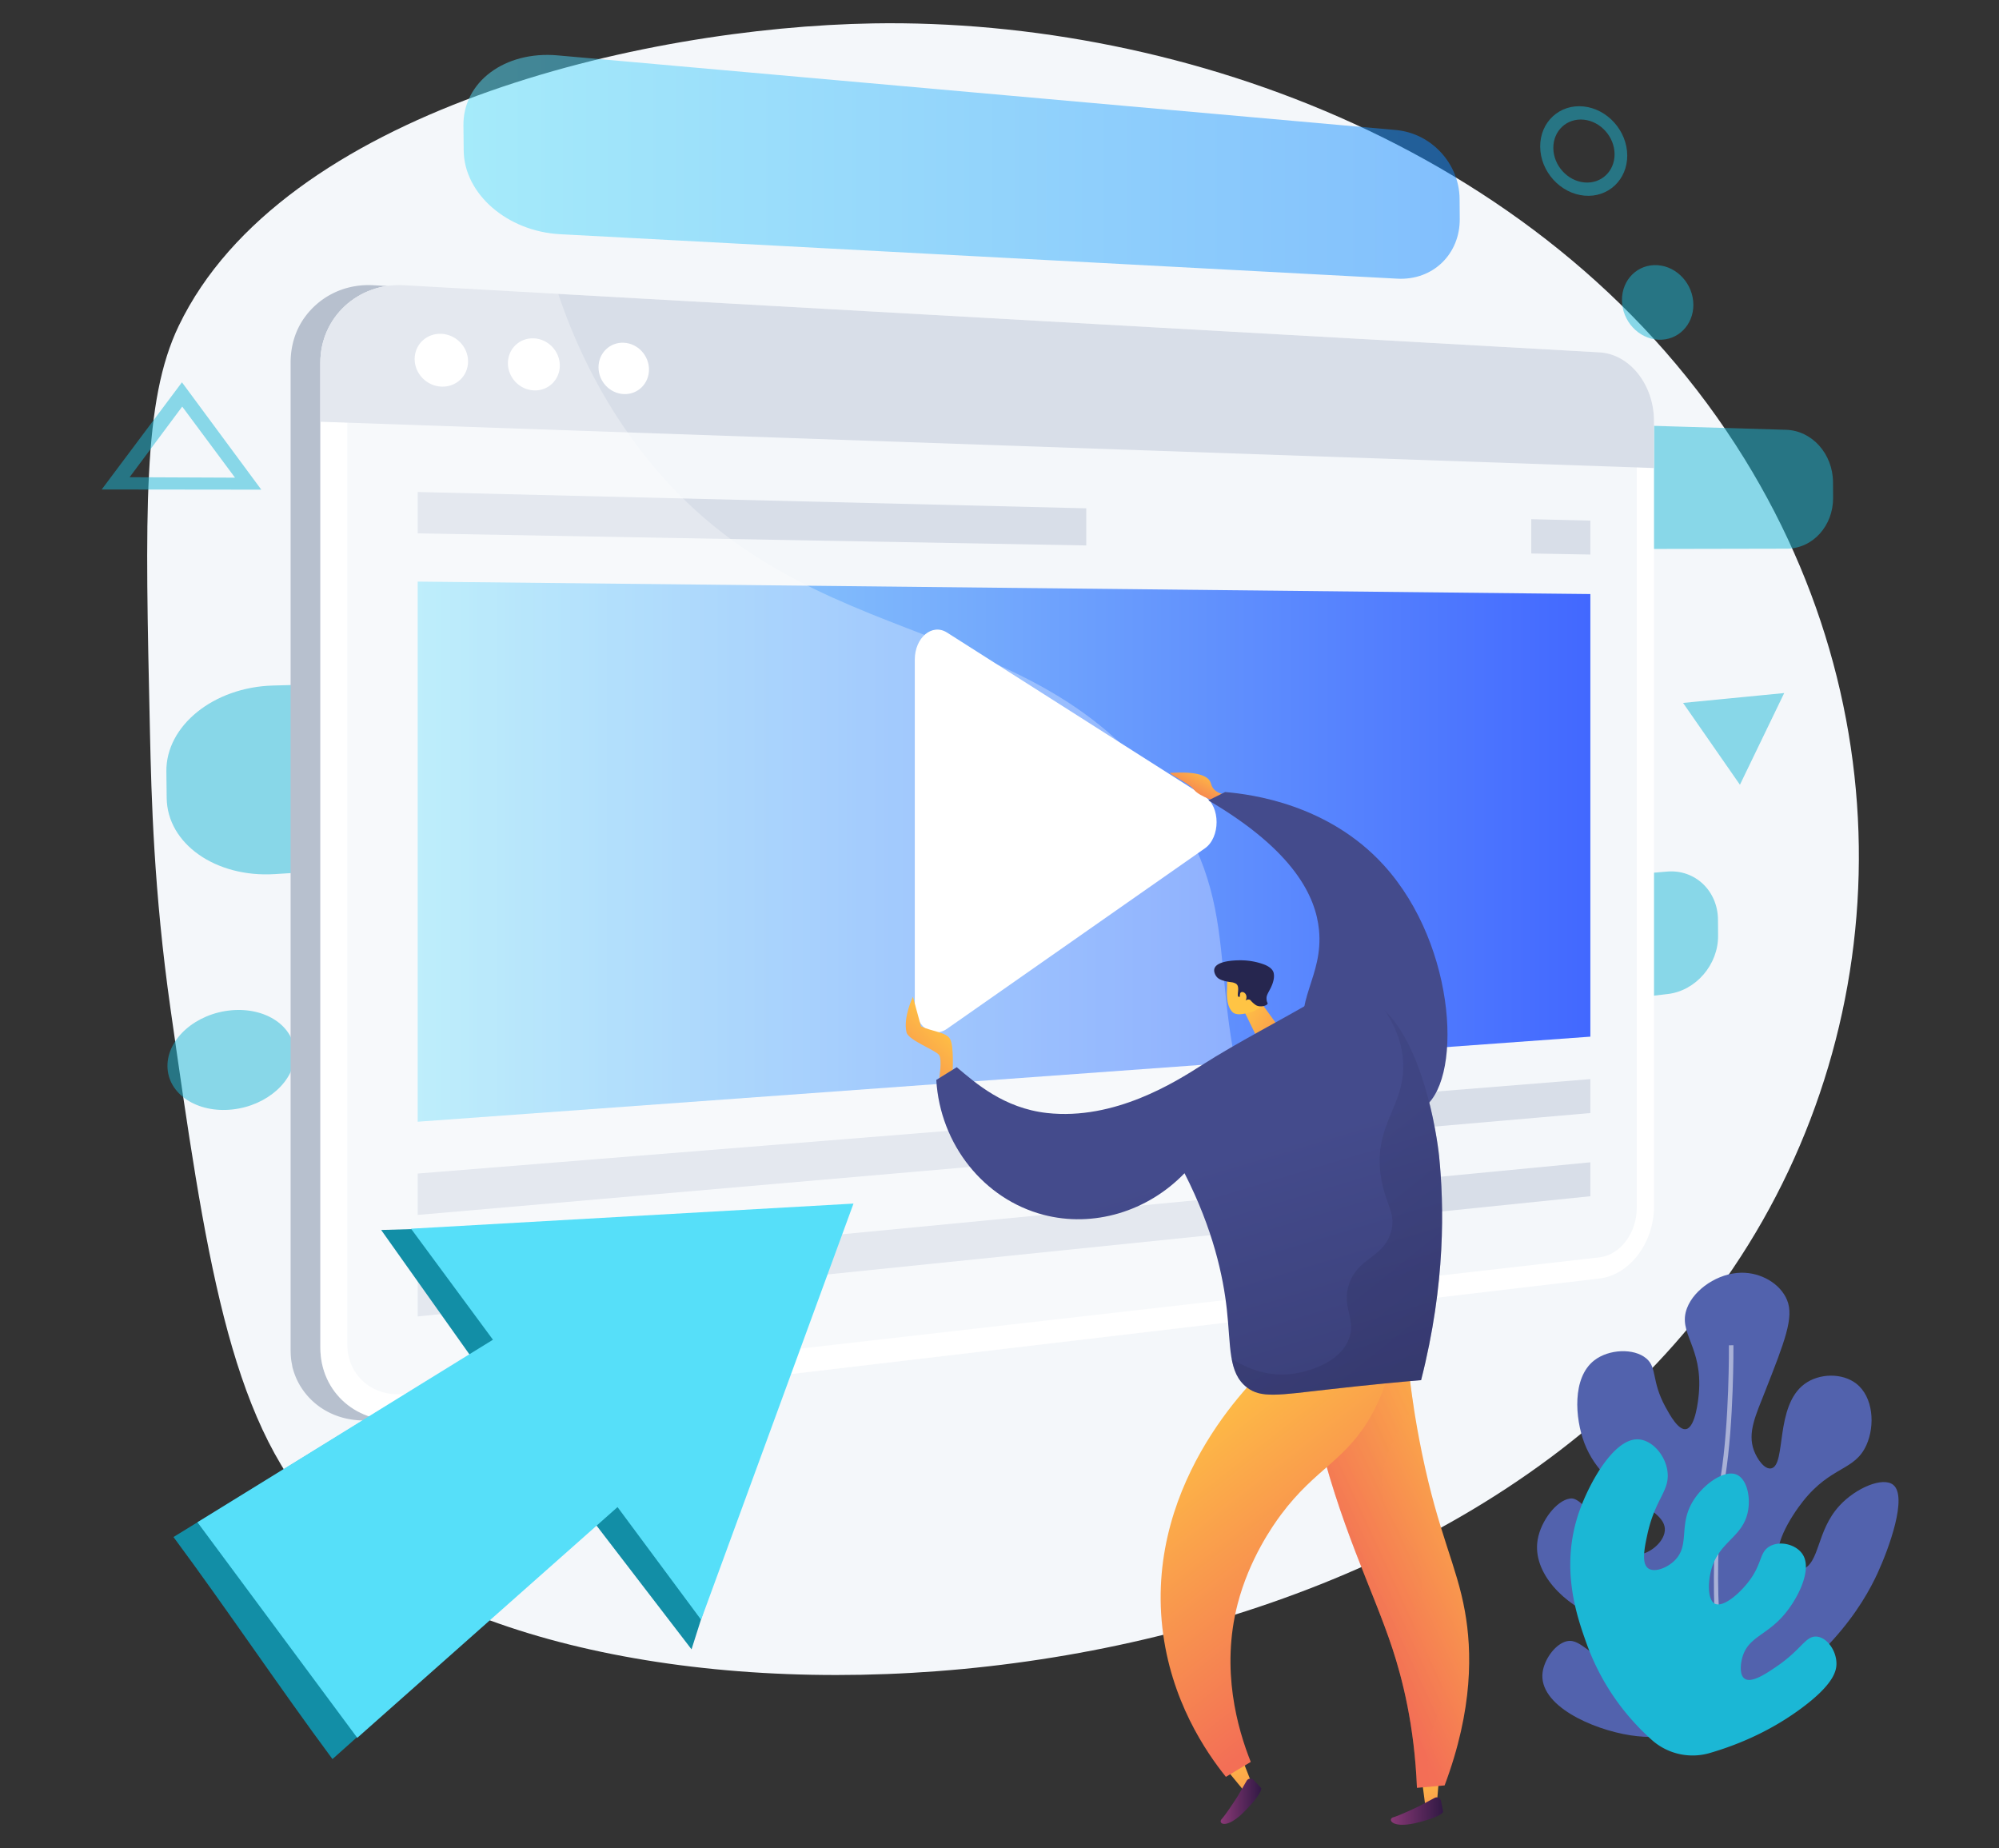 <svg xmlns="http://www.w3.org/2000/svg" width="688" height="636" fill="none" viewBox="0 0 688 636"><rect x="0" y="0" width="688" height="636" fill="#333333" stroke="none"/><path fill="#f4f7fa" d="M300.553 8.05c-79.879 1.338-203.467 30.124-239.04 104.1-12.425 25.837-11.584 63.82-9.902 139.787.495 22.328 1.315 54.872 7.073 95.252 11.96 83.882 20.103 140.986 50.919 174.236 77.217 83.316 356.144 80.909 475.253-69.087 64.975-81.824 74.971-198.221 15.559-294.417C535.004 52.01 407.492 6.26 300.553 8.05"/><g opacity=".5"><path fill="url(#a)" d="M480.382 44.741 191.918 19.06c-18.216-1.621-32.58 9.184-32.419 24.123l.094 8.637c.161 14.932 15.007 27.819 33.204 28.785l288.135 15.301c12.345.656 21.563-8.567 21.471-20.557l-.053-6.936c-.092-11.995-9.613-22.572-21.968-23.672"/><path fill="#1bb7d5" d="M630.868 165.911c-.063-9.677-7.171-17.731-16.196-18l-202.819-6.034c-12.267-.365-22.259 8.666-22.159 20.175l.055 6.379c.101 11.505 10.338 20.813 22.596 20.79l202.568-.396c9.019-.018 16.053-7.876 15.99-17.551zm-39.589 150.604c-.069-9.962-7.924-17.383-17.525-16.565L356.76 318.444c-13.186 1.125-24.034 11.71-23.924 23.624l.061 6.604c.11 11.909 11.07 20.294 24.247 18.754l216.896-25.341c9.595-1.122 17.345-10.091 17.277-20.049zm-177.77-89.342-319.578 8.754c-20.362.557-36.856 13.813-36.67 29.585l.107 9.119c.186 15.765 16.898 27.475 37.24 26.19l319.475-20.188c13.524-.855 24.232-11.684 24.128-24.204l-.06-7.241c-.104-12.524-11.107-22.386-24.642-22.015m169.298-122.337c.048 7.014-5.334 12.418-12.083 12.067-6.819-.355-12.439-6.435-12.49-13.58s5.488-12.541 12.309-12.056c6.752.481 12.215 6.555 12.264 13.569M101.438 362.592c.106 9.311-9.426 17.912-21.436 19.228-12.173 1.334-22.254-5.304-22.366-14.844-.113-9.542 9.791-18.183 21.97-19.286 12.017-1.088 21.726 5.59 21.832 14.902M545.346 67.333c-8.308-.726-15.194-8.282-15.257-16.836-.064-8.555 6.722-14.764 15.033-13.85 8.211.903 14.867 8.439 14.927 16.808.06 8.367-6.496 14.596-14.703 13.878m-.191-26.139c-5.838-.623-10.588 3.75-10.544 9.75s4.866 11.315 10.702 11.844c5.786.526 10.423-3.856 10.38-9.763-.042-5.908-4.75-11.214-10.538-11.831M89.932 168.517 35 168.454l27.619-36.881zm-45.328-4.285 36.284.158-18.172-24.462zm534.663 77.678 34.81-3.397-15.241 31.552z"/></g><path fill="#b7c0ce" d="M558.598 144.885c0-12.467-8.282-23.042-18.683-23.625L128.466 98.162a29 29 0 0 0-1.458-.046c-9.275-.056-17.279 4.31-22.211 11.184-3.115 4.342-4.778 9.684-4.778 15.545v338.878c0 1.953.048 3.837.434 5.633.096.449.127.893.246 1.331.476 1.752 1.091 3.413 1.903 4.967 3.452 6.602 9.742 11.261 17.388 12.701 2.698.507 5.553.657 8.517.307l322.589-38.079h-.002l88.822-10.547c10.401-1.229 18.682-12.364 18.682-24.831z"/><path fill="#fff" d="m550.518 121.26-411.48-23.098c-15.809-.887-28.788 11.054-28.788 26.683v338.878c0 15.628 12.979 26.764 28.788 24.896l411.48-48.625c10.401-1.229 18.746-12.322 18.746-24.789V144.886c0-12.468-8.345-23.043-18.746-23.626"/><path fill="#f4f7fa" d="M139.038 479.698c-10.719 1.224-19.516-6.377-19.516-16.955V125.25c0-10.578 8.797-18.725 19.516-18.166l411.48 21.458c7.082.37 12.803 7.584 12.803 16.084v271.208c0 8.5-5.721 16.069-12.803 16.877z"/><path fill="#d8dee8" d="m550.518 121.26-411.48-23.098c-15.808-.887-28.788 11.054-28.788 26.683v20.3l459.014 15.933v-16.193c0-12.467-8.345-23.042-18.746-23.625"/><path fill="#fff" d="M161.098 124.384c0 5.001-4.091 8.888-9.158 8.681-5.09-.208-9.234-4.464-9.234-9.506s4.144-8.926 9.234-8.677c5.067.248 9.158 4.502 9.158 9.502m31.575 1.417c0 4.93-3.975 8.763-8.898 8.563-4.946-.202-8.971-4.395-8.971-9.365 0-4.969 4.025-8.801 8.971-8.559 4.923.242 8.898 4.432 8.898 9.361m30.689 1.377c0 4.86-3.864 8.642-8.65 8.447-4.807-.196-8.72-4.327-8.72-9.226s3.913-8.68 8.72-8.444c4.786.234 8.65 4.363 8.65 9.223"/><path fill="url(#b)" d="m547.361 356.765-403.602 29.274V200.153l403.602 4.288z"/><path fill="#d8dee8" d="m547.361 383.05-403.602 35.066v-14.244l403.602-32.494zm0 28.631-403.602 41.374v-14.244l403.602-38.802zM373.863 174.938l-230.104-5.619v14.244l230.104 4.152zm153.149 3.739v11.802l20.349.367v-11.672z"/><path fill="#fff" d="M403.205 276.893c-47.2-71.486-132.409-46.89-188.751-130.286-10.372-15.352-17.448-31.006-22.318-45.464l-53.098-2.98c-15.808-.888-28.788 11.053-28.788 26.682v338.878c0 15.629 12.98 26.765 28.788 24.897l322.594-38.122c-8.735-12.812-16.844-27.361-23.741-43.882-26.743-64.059-6.892-87.629-34.686-129.723" opacity=".3"/><path fill="#fff" d="M314.844 345.433V227.02c0-7.601 5.961-12.594 11.093-9.329l88.753 56.468c5.368 3.415 5.368 14.04 0 17.796l-88.753 62.103c-5.132 3.591-11.093-1.024-11.093-8.625"/><path fill="#128ea6" d="m131.186 423.296 30.506 42.988c-34.301 21.122-67.68 41.56-101.982 62.682 18.24 24.588 36.479 51.828 54.718 76.416 30.164-26.698 59.407-55.366 89.571-82.065l34.008 44.303 47.202-148.752z"/><path fill="#56dff9" d="m293.747 414.214-18.584 50.746-33.869 92.469-28.756-38.766c-30.169 26.7-59.414 52.709-89.574 79.409-16.823-22.673-33.885-45.71-50.747-68.437l-4.26-5.75c34.305-21.121 67.406-41.699 101.703-62.82l-28.19-38.207z"/><path fill="url(#c)" d="M424.917 273.488s-6.935.971-8.125-3.788-11.995-3.733-13.78-3.733 6.169 3.442 7.954 5.822 8.529 4.377 8.529 4.377z"/><path fill="url(#d)" d="m415.905 275.449 5.744-2.872c9.226.78 35.509 4.235 54.567 25.13 25.619 28.087 27.316 75.772 12.924 84.005-10.462 5.986-33.785-6.385-39.489-22.976-4.837-14.067 5.932-22.619 4.308-38.771-1.126-11.196-8.309-27.067-38.054-44.516"/><path fill="url(#e)" d="M327.879 368.302s.441-8.261-.865-10.681-6.036-2.556-10.03-4.4l-2.782-10.175s-3.437 7.021-2.196 12.251c.647 2.729 10.207 6.165 11.244 7.855 1.037 1.689.019 7.89.019 7.89z"/><path fill="url(#f)" d="m432.653 343.195 6.554 8.999-6.348 5.332-5.466-11.187z"/><path fill="url(#g)" d="M430.761 348.268c-.639.012-4.868 1.796-6.63-.017-2.393-2.462-1.812-7.46-1.812-8.21-.003-3.141.154-3.655.553-4.417l.579-1.012s.04-.048.083-.096c.452-.503 2.328-1.597 2.76-1.725 1.377-.407 5.425 3.909 8.914 11.225q.297.364.594.739c.512.649-4.934 3.784-5.041 3.513"/><path fill="#26264f" d="M419.091 336.521c1.214 1.062 3.803 1.395 4.959 1.543.17.022.684.128 1.272.438a1.3 1.3 0 0 1 .267.192c1.237 1.127-.083 3.96.681 4.35.554.283 1.727-1.135 2.116-.843.367.276-.467 1.712-.038 2.047.324.253.927-.467 1.687-.222.378.122.417.361 1.092.995.382.358.844.727 1.146.908 1.464.879 3.877.18 4.011-.562.037-.208-.128-.275-.273-.823 0 0-.134-.508-.104-1.197.043-.983.832-2.098 1.494-3.472 1.225-2.542 1.101-4.074 1.038-4.58a6 6 0 0 0-.065-.408c-.39-1.738-2.469-2.66-3.524-3.041a23.4 23.4 0 0 0-6.934-1.343c-.822-.031-8.784-.292-9.912 2.738-.403 1.082.263 2.558 1.087 3.28"/><path fill="url(#h)" d="M426.781 342.096c.136-1.035 1.464-.853 1.991.104s.139 2.46-.866 2.761c-1.006.301-1.31-1.471-1.125-2.865"/><path fill="url(#i)" d="m495.536 608.775-.94 11.136-4.018 1.774-1.535-11.781z"/><path fill="url(#j)" d="m495.943 619.773.759 3.743s-.23 1.617-9.022 3.782-10.223-1.311-8.114-1.895 8.687-3.719 8.687-3.719l5.498-2.941a1.51 1.51 0 0 1 2.192 1.03"/><path fill="url(#k)" d="m426.378 602.438 4.349 11.112-2.343 3.047-8.605-10.439z"/><path fill="url(#l)" d="m431.457 612.591 2.616 2.783s.656 1.496-5.681 7.964c-6.336 6.469-9.381 4.267-7.896 2.66 1.485-1.606 5.429-7.734 5.429-7.734l3.127-5.396a1.51 1.51 0 0 1 2.405-.277"/><path fill="url(#m)" d="M484.769 470.636c.736 6.78 2.08 17.099 4.639 29.506 5.777 28.019 11.92 38.42 14.777 54.41 2.408 13.476 2.931 33.441-6.989 59.9l-9.52.812c-.86-21.42-5.038-37.59-8.479-48.031-6.686-20.288-18.321-42.42-26.317-76.782-1.662-7.145-3.326-15.501 1.239-20.434 7.857-8.491 28.195-.389 30.65.619"/><path fill="url(#n)" d="M454.119 470.017c7.857-8.491 28.195-.388 30.65.619a314 314 0 0 0 1.836 13.92c-11.374 15.28-12.114 25.478-10.195 32.211 2.964 10.402 12.572 13.797 13.004 26.007.288 8.171-3.891 10.136-2.477 18.267 1.551 8.918 7.04 9.201 8.978 17.647 2.107 9.184-3.419 13.039-4.334 24.459-.248 3.1-.144 7.044.882 11.71q-2.393.202-4.787.407c-.86-21.419-5.039-37.59-8.479-48.031-6.686-20.288-18.322-42.419-26.317-76.782-1.662-7.145-3.326-15.501 1.239-20.434" opacity=".3"/><path fill="url(#o)" d="M479.816 462.893c-.753 5.909-2.578 14.692-7.657 23.881-8.807 15.933-19.231 18.318-31.301 34.526-2.802 3.763-10.931 15.303-14.913 30.759-5.823 22.599-.025 42.864 4.533 54.305l-8.558 5.139c-6.896-8.588-19.045-26.345-21.868-51.343-5.833-51.665 33.439-87.578 37.912-91.536z"/><path fill="url(#p)" d="M461.855 341.087s6.074-.167 12.441 4.677c17.038 12.963 20.985 51.942 20.985 51.942 1.721 16.999 2.325 43.953-6.177 77.263-6.436.552-17.548 1.563-31.56 3.159-17.783 2.027-23.5 3.091-28.361-.626-6.571-5.024-5.517-14.154-6.954-26.991-1.248-11.156-4.623-27.312-14.551-46.751-12.769 13.24-31.393 18.809-48.571 14.304-20.437-5.36-35.528-24.115-36.866-46.409 1.879-1.118 5.161-3.26 7.04-4.378 6.449 5.427 16.17 14.085 31.021 15.756 23.356 2.628 44.406-10.784 53.258-16.425 12.95-8.25 26.713-15.151 39.94-22.949 1.068-.631 4.159-2.457 8.355-2.572"/><path fill="url(#q)" d="M444.831 472.802c1.632-.217 15.073-2.184 19.195-11.455 3.184-7.162-2.559-11.111.31-19.505 3.109-9.097 11.311-8.723 14.242-17.338 2.358-6.935-2.021-9.931-3.406-20.124-2.412-17.741 8.76-24.049 7.74-39.32-.313-4.681-1.807-10.578-6.344-17.32 15.113 14.527 18.713 49.966 18.713 49.966 1.721 17 2.325 43.953-6.177 77.264-6.436.551-17.548 1.562-31.56 3.158-17.783 2.027-23.501 3.091-28.361-.626-3.114-2.381-4.507-5.695-5.273-9.877 5.502 3.48 12.689 6.273 20.921 5.177" opacity=".3"/><path fill="#5262ad" d="M651.601 511.011c-3.536-2.861-12.845.996-18.519 7.186-8.029 8.76-6.651 19.838-12.926 21.979-2.818.961-6.068-.266-7.402-2.447-3.05-4.984 3.428-15.586 7.826-21.118 9.695-12.196 17.766-10.322 21.792-19.305 3.032-6.764 2.362-16.62-3.525-21.156-4.788-3.689-12.704-3.626-17.828.186-10.185 7.578-6.219 27.728-11.342 28.988-2.332.574-4.946-3.207-6.046-6.207-2.241-6.111.644-12.09 3.914-20.403 6.701-17.038 9.956-25.315 7.533-31.254-2.359-5.781-9.098-9.59-15.869-9.457-7.788.153-16.041 5.537-18.58 12.172-3.312 8.658 5.444 13.11 4.07 29.346-.186 2.197-1.129 11.387-4.264 12.271-2.681.755-5.768-4.908-7.26-7.643-4.874-8.939-2.741-13.402-6.566-16.648-4.229-3.589-12.904-3.268-17.966.713-7.597 5.974-6.583 19.845-3.36 28.366 7.346 19.425 29.884 21.779 27.556 31.096-.906 3.624-5.155 6.836-8.383 7.233-3.146.386-4.922-1.952-12.042-9.457-8.599-9.064-10.127-9.991-12.076-9.725-4.576.621-10.015 7.645-11.118 14.159-1.953 11.53 9.447 22.566 20.835 26.744 11.217 4.117 20.78.975 23.92 8.135 1.082 2.465 1.448 6.23-.283 8.49-3.51 4.583-14.149 1.097-16.209.422-11.161-3.656-13.655-10.618-19.012-8.614-3.649 1.366-6.993 6.259-7.548 10.456-1.507 11.4 17.136 19.683 30.296 21.694 12.092 1.848 23.256-1.034 31.54-4.43 35.497-18.216 48.559-40.75 53.433-51.338 3.948-8.577 10.417-26.382 5.409-30.434"/><path fill="#fff" d="M594.835 587.465c-2.932-8.138-4.684-22.059-4.932-39.199-.21-14.492.69-29.92 2.348-40.264 2.979-18.583 2.799-44.764 2.797-45.026l1.552-.013c.002.264.183 26.575-2.817 45.284-4.857 30.303-1.756 66.847 2.512 78.692z" opacity=".5"/><path fill="#1bb7d5" d="M625.004 563.222c-3.659-.09-5.01 4.463-13.463 10.241-3.514 2.402-8.852 6.052-11.212 4.157-1.652-1.327-1.348-4.984-.581-7.496 2.071-6.781 8.157-7.251 14.251-14.364 4.687-5.472 9.587-15.124 6.647-20.448-2.086-3.778-8.057-5.296-11.741-3.043-3.325 2.034-2.405 5.672-6.671 11.504-3.271 4.472-9.055 9.509-11.951 8.174-2.541-1.172-2.527-7.105-1.363-11.529 2.586-9.828 10.61-11.159 12.569-19.806 1.206-5.324-.273-11.777-3.959-13.189-4.246-1.626-11.392 3.464-14.911 9.286-5.03 8.322-.845 15.095-6.331 20.409-2.683 2.599-6.866 4.068-8.939 2.681-2.479-1.658-1.383-7.021-.404-11.571 2.601-12.093 7.354-14.737 7.039-20.921-.309-6.067-5.329-12.025-10.567-11.96-8.185.101-16.364 15.018-19.733 24.407-6.966 19.406-.985 36.36 2.136 45.207 5.524 15.66 14.536 26.549 22.67 33.828a21.09 21.09 0 0 0 19.93 4.521c14.927-4.342 25.233-10.721 31.548-15.398 10.85-8.036 12.04-12.628 12.087-15.212.084-4.62-3.358-9.387-7.051-9.478"/><defs><linearGradient id="a" x1="159.498" x2="502.404" y1="57.419" y2="57.419" gradientUnits="userSpaceOnUse"><stop offset=".004" stop-color="#56dff9"/><stop offset="1" stop-color="#0f87ff"/></linearGradient><linearGradient id="b" x1="143.759" x2="547.361" y1="293.096" y2="293.096" gradientUnits="userSpaceOnUse"><stop stop-color="#a2e7fa"/><stop offset="1" stop-color="#4268ff"/></linearGradient><linearGradient id="c" x1="416.331" x2="410.052" y1="265.026" y2="276.956" gradientUnits="userSpaceOnUse"><stop stop-color="#ffc444"/><stop offset=".996" stop-color="#f36f56"/></linearGradient><linearGradient id="d" x1="478.761" x2="563.407" y1="381.904" y2="664.059" gradientUnits="userSpaceOnUse"><stop stop-color="#444b8c"/><stop offset=".996" stop-color="#26264f"/></linearGradient><linearGradient id="e" x1="325.334" x2="298.649" y1="351.199" y2="379.012" gradientUnits="userSpaceOnUse"><stop stop-color="#ffc444"/><stop offset=".996" stop-color="#f36f56"/></linearGradient><linearGradient id="f" x1="426.796" x2="455.177" y1="346.113" y2="366.341" gradientUnits="userSpaceOnUse"><stop stop-color="#ffc444"/><stop offset=".996" stop-color="#f36f56"/></linearGradient><linearGradient id="g" x1="334.755" x2="320.184" y1="545.806" y2="577.465" gradientUnits="userSpaceOnUse"><stop stop-color="#ffc444"/><stop offset=".996" stop-color="#f36f56"/></linearGradient><linearGradient id="h" x1="334.527" x2="319.956" y1="545.701" y2="577.36" gradientUnits="userSpaceOnUse"><stop stop-color="#ffc444"/><stop offset=".996" stop-color="#f36f56"/></linearGradient><linearGradient id="i" x1="491.901" x2="496.545" y1="607.37" y2="638.95" gradientUnits="userSpaceOnUse"><stop stop-color="#ffc444"/><stop offset=".996" stop-color="#f36f56"/></linearGradient><linearGradient id="j" x1="496.702" x2="478.706" y1="623.281" y2="623.281" gradientUnits="userSpaceOnUse"><stop stop-color="#311944"/><stop offset="1" stop-color="#893976"/></linearGradient><linearGradient id="k" x1="423.43" x2="430.551" y1="598.919" y2="641.645" gradientUnits="userSpaceOnUse"><stop stop-color="#ffc444"/><stop offset=".996" stop-color="#f36f56"/></linearGradient><linearGradient id="l" x1="434.093" x2="420.125" y1="619.907" y2="619.907" gradientUnits="userSpaceOnUse"><stop stop-color="#311944"/><stop offset="1" stop-color="#893976"/></linearGradient><linearGradient id="m" x1="531.685" x2="463.986" y1="515.848" y2="547.221" gradientUnits="userSpaceOnUse"><stop stop-color="#ffc444"/><stop offset=".996" stop-color="#f36f56"/></linearGradient><linearGradient id="n" x1="531.344" x2="463.644" y1="515.112" y2="546.485" gradientUnits="userSpaceOnUse"><stop stop-color="#ffc444"/><stop offset=".996" stop-color="#f36f56"/></linearGradient><linearGradient id="o" x1="405.108" x2="474.459" y1="478.914" y2="567.254" gradientUnits="userSpaceOnUse"><stop stop-color="#ffc444"/><stop offset=".996" stop-color="#f36f56"/></linearGradient><linearGradient id="p" x1="414.033" x2="499.009" y1="400.948" y2="684.204" gradientUnits="userSpaceOnUse"><stop stop-color="#444b8c"/><stop offset=".996" stop-color="#26264f"/></linearGradient><linearGradient id="q" x1="382.73" x2="511.525" y1="325.017" y2="486.011" gradientUnits="userSpaceOnUse"><stop stop-color="#444b8c"/><stop offset=".996" stop-color="#26264f"/></linearGradient></defs></svg>